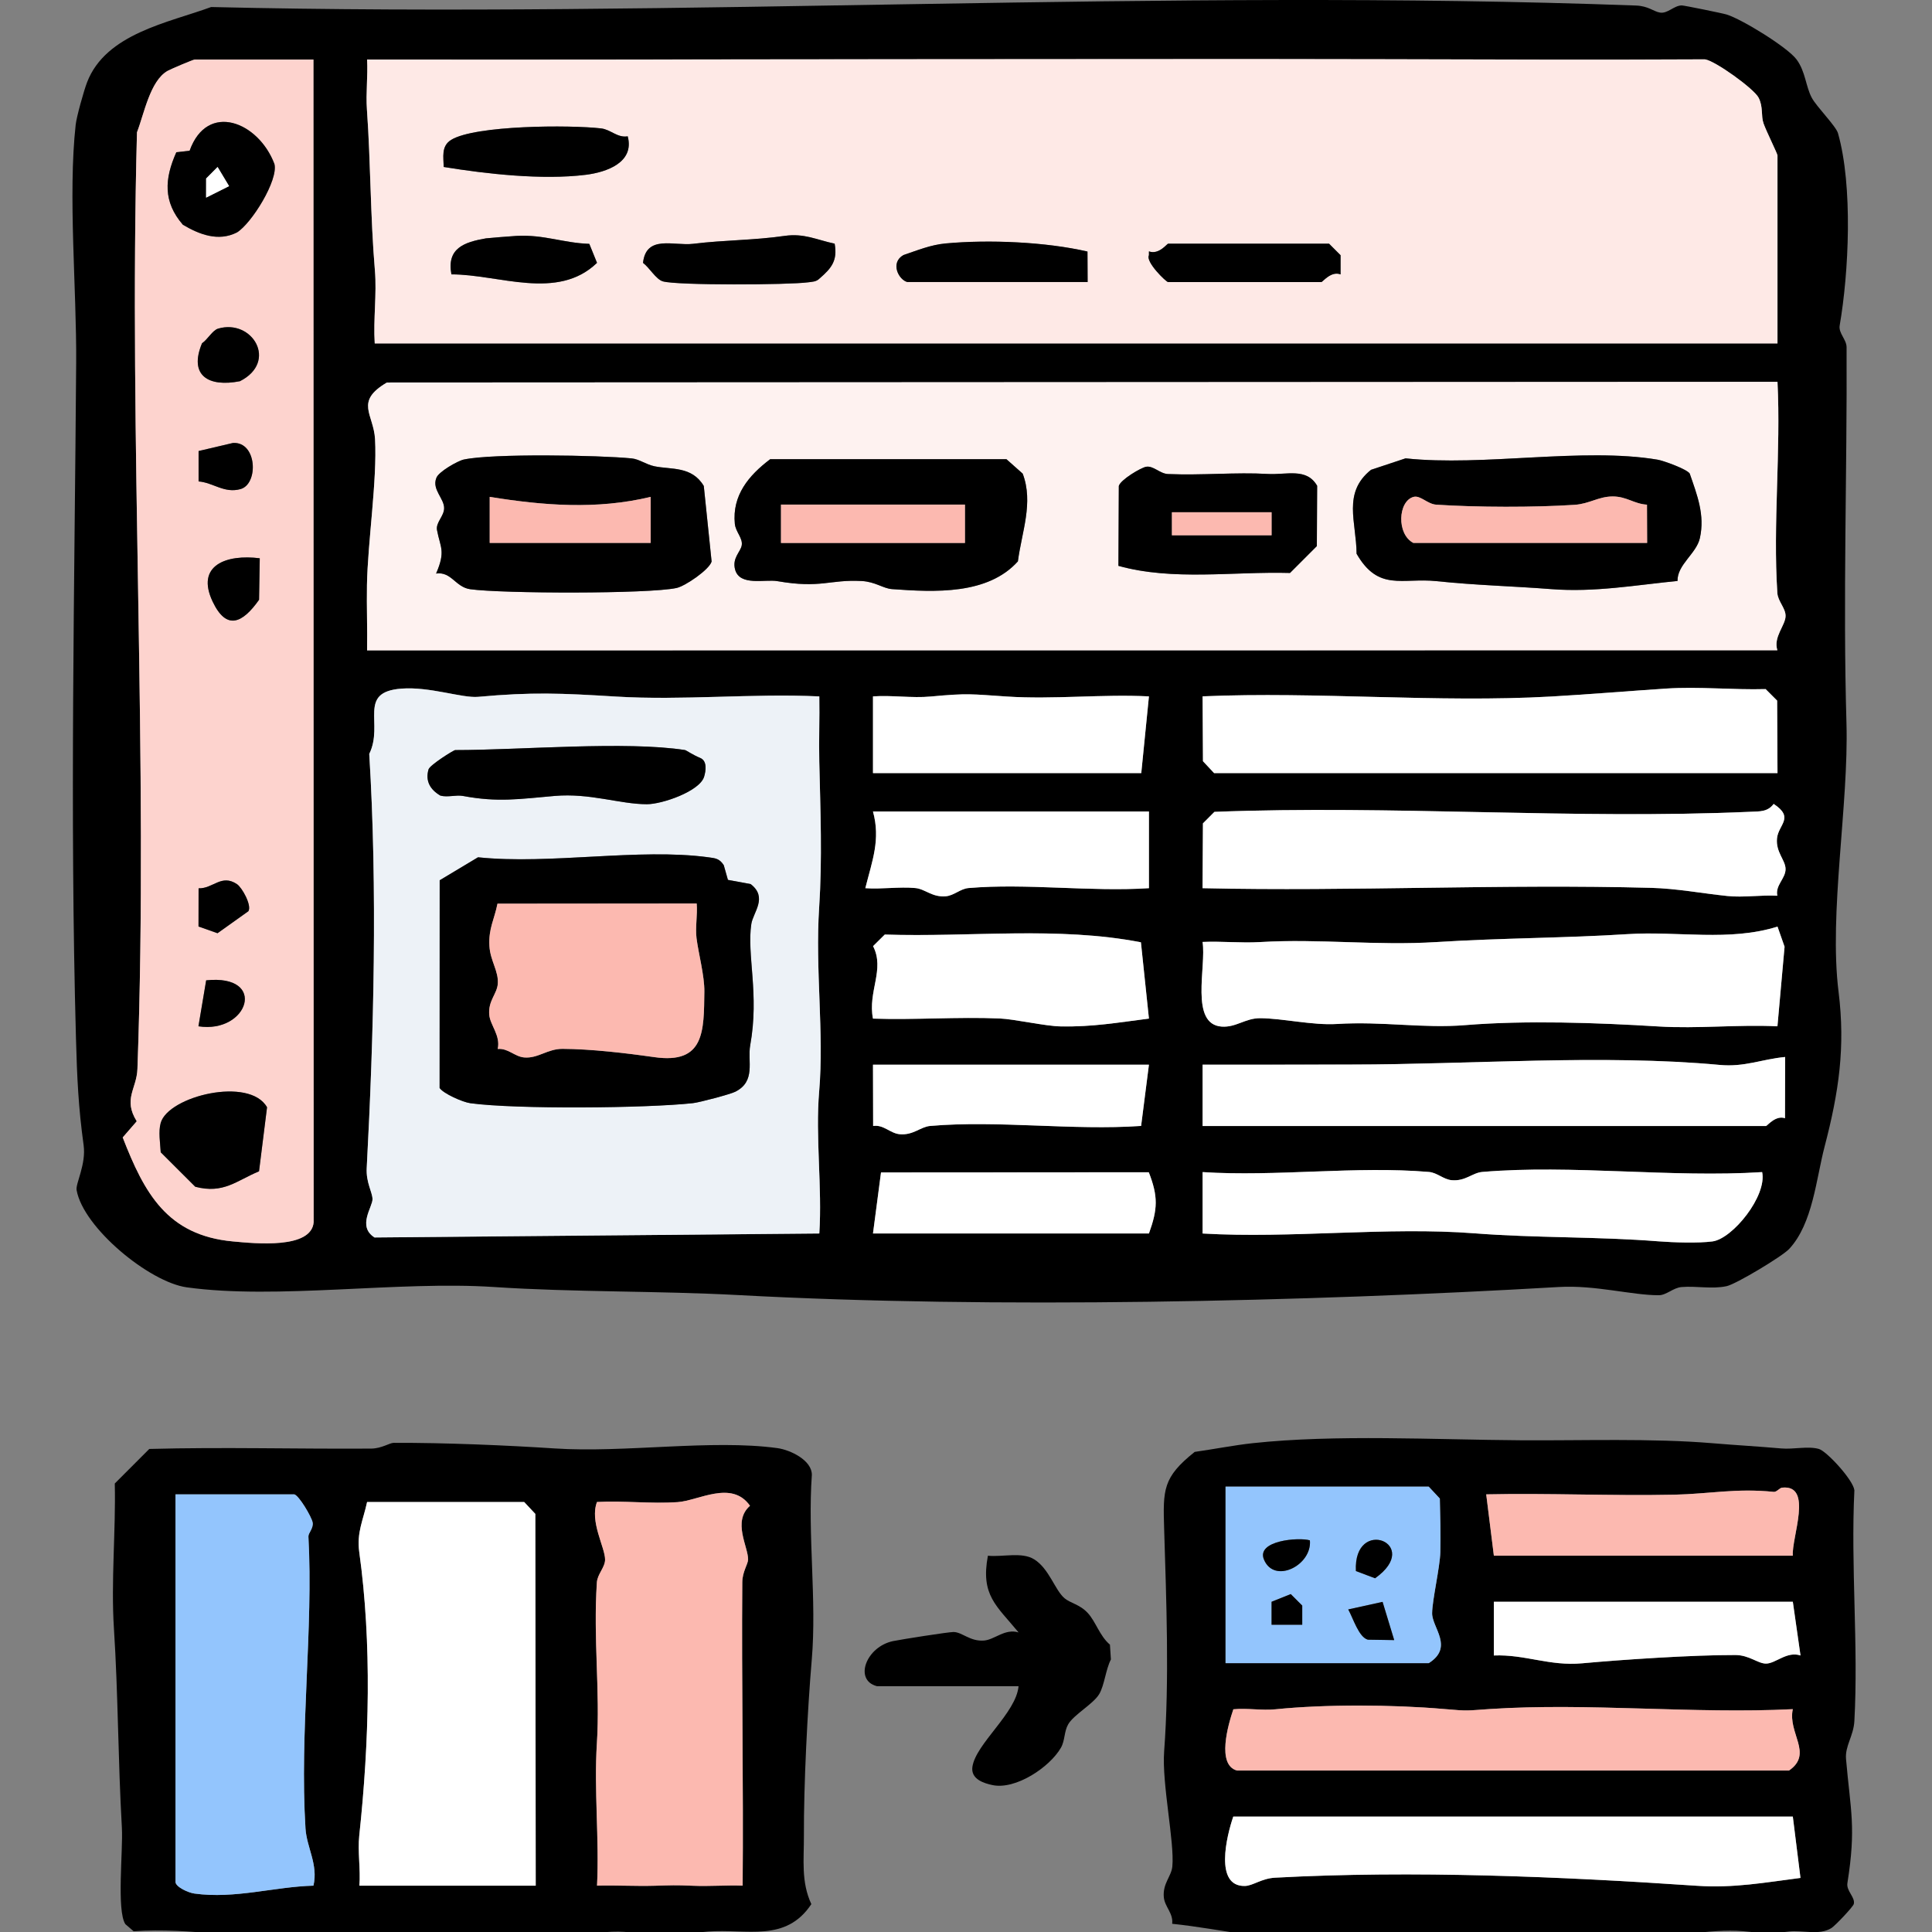 <?xml version="1.0"?>
<svg xmlns="http://www.w3.org/2000/svg" width="80" height="80" viewBox="0 0 80 80" fill="none">
<rect x="0" y="0" width="80" height="80" fill="#808080" stroke="none"/>
<g clip-path="url(#clip0_311_1515)">
<path d="M8.742 0.291C28.285 0.753 48.246 -0.489 67.743 0.229C68.254 0.248 68.476 0.479 68.735 0.521C69.054 0.574 69.308 0.231 69.637 0.224C69.732 0.224 71.321 0.547 71.496 0.601C72.13 0.796 74.023 1.96 74.394 2.465C74.766 2.97 74.77 3.585 75.026 4.056C75.231 4.431 76.023 5.222 76.107 5.516C76.729 7.704 76.556 11.286 76.177 13.479C76.123 13.795 76.461 14.057 76.463 14.375C76.488 19.656 76.308 24.785 76.458 29.939C76.556 33.32 75.724 37.811 76.131 41.069C76.416 43.362 76.143 45.219 75.555 47.469C75.202 48.812 75.066 50.665 74.085 51.717C73.797 52.025 71.889 53.171 71.497 53.257C70.884 53.389 70.245 53.241 69.629 53.294C69.278 53.324 69.005 53.633 68.683 53.633C67.562 53.633 66.057 53.205 64.55 53.292C54.024 53.904 41.144 54.199 30.583 53.627C27.221 53.446 23.799 53.513 20.444 53.292C16.493 53.031 11.469 53.823 7.735 53.306C6.189 53.093 3.446 50.84 3.172 49.279C3.124 49.009 3.573 48.213 3.462 47.415C3.248 45.864 3.191 44.657 3.145 42.971C2.889 33.695 3.089 24.234 3.154 15.028C3.176 11.977 2.811 8.073 3.134 5.162C3.172 4.825 3.472 3.755 3.605 3.409C4.381 1.384 6.993 0.936 8.742 0.291ZM12.979 2.467H8.059C7.999 2.467 7.088 2.853 6.94 2.935C6.213 3.344 5.965 4.725 5.672 5.478C5.326 18.33 6.154 31.436 5.691 44.256C5.661 45.097 5.086 45.502 5.662 46.43L5.081 47.099C5.977 49.399 6.916 51.15 9.636 51.404C10.583 51.493 12.896 51.725 12.988 50.608L12.979 2.467ZM73.602 14.221V6.438C73.602 6.365 73.135 5.43 73.024 5.111C72.913 4.791 73.019 4.437 72.819 4.044C72.634 3.679 71.021 2.516 70.597 2.457C66.146 2.482 61.695 2.463 57.244 2.452C51.048 2.438 44.392 2.452 38.223 2.452C30.548 2.452 22.87 2.478 15.2 2.465C15.238 3.148 15.146 3.852 15.193 4.535C15.349 6.709 15.336 8.993 15.523 11.195C15.606 12.174 15.452 13.233 15.517 14.221H73.602ZM73.602 15.81L16.022 15.839C14.668 16.632 15.473 17.143 15.53 18.184C15.622 19.883 15.225 22.456 15.195 24.226C15.179 25.127 15.215 26.033 15.2 26.93L73.597 26.927C73.421 26.366 73.937 25.896 73.937 25.502C73.937 25.176 73.619 24.901 73.596 24.553C73.41 21.709 73.745 18.675 73.602 15.81ZM33.926 28.836C31.163 28.706 28.256 29.011 25.508 28.842C23.23 28.702 22.032 28.651 19.801 28.853C19.133 28.914 17.798 28.424 16.623 28.513C14.78 28.653 15.908 29.962 15.29 31.218C15.633 36.805 15.48 42.84 15.185 48.366C15.153 48.965 15.414 49.348 15.425 49.645C15.438 49.972 14.776 50.773 15.509 51.24L33.926 51.075C34.05 49.165 33.758 47.077 33.92 45.191C34.128 42.753 33.75 40.147 33.92 37.566C34.052 35.578 33.971 33.543 33.925 31.542C33.904 30.641 33.942 29.734 33.926 28.834V28.836ZM36.148 32.012H47.257L47.575 28.836C45.648 28.737 43.609 28.969 41.697 28.842C40.198 28.744 40.103 28.696 38.534 28.842C37.768 28.914 36.926 28.78 36.147 28.836V32.012H36.148ZM73.602 32.012L73.586 29.011L73.11 28.534C71.756 28.572 70.341 28.423 68.994 28.512C67.495 28.61 65.809 28.752 64.244 28.841C59.518 29.109 54.547 28.629 49.795 28.834L49.811 31.52L50.272 32.012H73.6H73.602ZM73.596 37.09C73.502 36.66 73.94 36.376 73.937 35.985C73.935 35.617 73.524 35.295 73.583 34.714C73.642 34.132 74.316 33.862 73.443 33.288C73.197 33.621 72.865 33.597 72.502 33.613C65.186 33.938 57.629 33.331 50.288 33.617L49.811 34.094L49.795 36.778C55.977 36.918 62.193 36.597 68.376 36.764C69.451 36.792 70.46 36.991 71.532 37.102C72.189 37.171 72.924 37.053 73.596 37.09ZM47.575 33.602H36.148C36.468 34.766 36.118 35.637 35.831 36.778C36.509 36.827 37.228 36.71 37.901 36.772C38.312 36.81 38.598 37.163 39.163 37.113C39.506 37.083 39.765 36.8 40.109 36.772C42.5 36.567 45.154 36.935 47.575 36.778V33.602ZM73.602 38.367C71.618 38.993 69.472 38.547 67.406 38.679C64.805 38.846 62.247 38.836 59.483 39.008C56.977 39.163 54.651 38.861 52.18 39.008C51.391 39.054 50.584 38.966 49.795 39.003C49.961 40.012 49.251 42.415 50.589 42.508C51.183 42.548 51.559 42.16 52.177 42.16C53.07 42.16 54.361 42.462 55.352 42.4C57.264 42.281 58.917 42.593 60.684 42.446C63.157 42.243 66.122 42.345 68.675 42.502C70.303 42.602 71.972 42.416 73.6 42.496L73.896 39.2L73.602 38.366V38.367ZM47.243 39.017C43.794 38.346 40.165 38.815 36.638 38.696L36.152 39.176C36.65 40.147 35.926 41.056 36.148 42.178C37.887 42.237 39.65 42.098 41.392 42.171C42.024 42.199 43.26 42.488 43.922 42.5C45.246 42.526 46.292 42.34 47.575 42.176L47.243 39.016V39.017ZM49.797 46.627H73.126C73.17 46.627 73.527 46.166 73.913 46.305L73.919 43.769C72.95 43.859 72.238 44.194 71.21 44.097C66.394 43.648 60.787 44.08 55.99 44.081C53.926 44.081 51.856 44.093 49.797 44.086V46.629V46.627ZM47.575 44.086H36.148L36.155 46.623C36.591 46.559 36.858 46.929 37.258 46.964C37.822 47.013 38.114 46.656 38.522 46.621C41.316 46.379 44.422 46.818 47.251 46.621L47.575 44.085V44.086ZM36.148 51.075H47.575C47.938 50.066 47.962 49.548 47.568 48.539L36.48 48.547L36.148 51.074V51.075ZM72.967 48.534C69.213 48.776 65.084 48.212 61.376 48.528C60.968 48.563 60.68 48.919 60.114 48.869C59.771 48.839 59.512 48.556 59.168 48.528C56.169 48.272 52.834 48.731 49.797 48.534V51.077C53.466 51.291 57.439 50.788 61.071 51.07C63.603 51.267 66.124 51.199 68.676 51.401C69.283 51.449 70.345 51.483 70.915 51.404C71.743 51.29 73.173 49.527 72.967 48.534Z" fill="black"/>
<path d="M48.537 79.658C48.59 79.223 48.227 78.957 48.191 78.558C48.14 77.985 48.505 77.7 48.544 77.287C48.64 76.281 48.105 73.853 48.205 72.517C48.425 69.555 48.294 66.245 48.205 63.311C48.156 61.684 48.143 61.177 49.47 60.12C50.237 60.012 51.119 59.84 51.864 59.76C55.293 59.389 59.398 59.615 62.982 59.639C65.501 59.656 68.392 59.55 70.902 59.76C71.906 59.844 72.806 59.893 73.757 59.977C74.259 60.022 74.872 59.869 75.319 59.999C75.64 60.093 76.737 61.279 76.786 61.708C76.632 64.856 76.956 68.131 76.786 71.261C76.753 71.881 76.392 72.301 76.44 72.838C76.627 74.989 76.865 75.657 76.497 77.975C76.445 78.302 76.831 78.566 76.761 78.841C76.731 78.96 75.988 79.742 75.834 79.838C75.326 80.152 74.642 79.914 74.072 79.981C72.924 80.114 73.191 80.054 72.171 79.966C70.817 79.85 69.065 80.252 67.741 80.316C63.273 80.53 58.89 80.095 54.719 80.309C52.63 80.418 50.602 79.874 48.537 79.66V79.658ZM50.748 68.867H59.16C60.212 68.204 59.298 67.397 59.301 66.802C59.304 66.257 59.628 64.889 59.641 64.263C59.656 63.527 59.639 62.787 59.62 62.051L59.16 61.558H50.748V68.865V68.867ZM74.237 64.419C74.18 63.664 75.091 61.468 73.797 61.6C73.684 61.611 73.57 61.787 73.446 61.775C71.894 61.614 70.794 61.86 69.329 61.892C66.736 61.948 64.13 61.822 61.541 61.878L61.858 64.419H74.237ZM74.237 66.326H61.858V68.55C63.154 68.498 64.157 68.998 65.514 68.874C67.186 68.72 70.108 68.526 71.857 68.531C72.437 68.533 72.787 68.886 73.127 68.886C73.526 68.886 73.994 68.36 74.556 68.55L74.238 66.326H74.237ZM51.224 73.314H74.076C75.091 72.614 74.016 71.773 74.234 70.773C70.127 70.978 65.769 70.499 61.691 70.767C60.715 70.832 60.833 70.858 59.798 70.767C57.65 70.58 54.869 70.57 52.815 70.778C52.245 70.837 51.64 70.721 51.069 70.778C50.853 71.409 50.368 73.086 51.221 73.314H51.224ZM74.237 75.221H51.067C50.794 76.017 50.273 78.121 51.548 78.094C51.877 78.088 52.238 77.781 52.8 77.751C58.49 77.443 64.641 77.703 70.263 78.086C71.786 78.19 73.102 77.947 74.554 77.761L74.237 75.221Z" fill="black"/>
<path d="M16.311 59.745C18.414 59.737 20.986 59.847 22.97 59.977C25.851 60.168 29.463 59.591 32.188 59.963C32.731 60.038 33.625 60.468 33.617 61.074C33.439 63.557 33.823 66.265 33.614 68.716C33.434 70.829 33.279 73.925 33.288 76.01C33.293 77.006 33.165 77.916 33.596 78.846C32.533 80.448 30.919 79.857 29.317 79.981C27.84 80.095 27.831 80.314 26.096 80.023C24.921 79.826 22.729 80.462 21.381 80.309C18.102 79.941 15.54 80.295 12.506 80.305C10.15 80.313 7.926 79.806 5.533 79.969L5.191 79.675C4.823 79.118 5.099 76.624 5.047 75.69C4.885 72.847 4.893 70.149 4.718 67.441C4.591 65.488 4.798 63.397 4.753 61.428L6.182 59.998C9.244 59.915 12.308 60.004 15.37 59.983C15.805 59.98 16.13 59.744 16.309 59.744L16.311 59.745ZM12.185 61.878H7.266V77.923C7.266 78.128 7.785 78.371 8.05 78.407C9.73 78.639 11.35 78.126 12.979 78.08C13.182 77.203 12.698 76.502 12.649 75.709C12.401 71.724 12.979 67.428 12.77 63.621C12.762 63.48 12.99 63.278 12.944 63.038C12.903 62.814 12.385 61.932 12.184 61.876L12.185 61.878ZM30.753 78.08C30.791 73.898 30.706 69.704 30.739 65.518C30.742 65.081 30.976 64.768 30.979 64.578C30.99 64.058 30.317 63 31.058 62.351C30.301 61.274 28.928 62.142 28.061 62.2C26.963 62.277 25.821 62.135 24.723 62.194C24.413 63.006 25.058 64.069 25.058 64.578C25.058 64.903 24.74 65.178 24.718 65.525C24.564 67.865 24.856 70.03 24.718 72.197C24.596 74.115 24.82 76.151 24.724 78.08C25.515 78.061 26.315 78.107 27.109 78.085C27.802 78.066 27.953 78.053 28.69 78.085C29.377 78.115 30.072 78.055 30.756 78.08H30.753ZM21.707 62.196H15.2C15.044 62.934 14.763 63.454 14.876 64.268C15.402 68.067 15.289 72.142 14.876 76.01C14.806 76.671 14.935 77.406 14.882 78.082H22.183L22.167 62.688L21.707 62.196Z" fill="black"/>
<path d="M36.307 69.82C35.347 69.567 35.864 68.186 36.982 67.954C37.344 67.88 39.258 67.579 39.48 67.578C39.842 67.578 40.164 67.978 40.749 67.931C41.191 67.894 41.611 67.425 42.177 67.595C41.258 66.478 40.599 66.059 40.907 64.419C41.514 64.481 42.312 64.25 42.822 64.568C43.442 64.954 43.677 65.83 44.074 66.175C44.319 66.386 44.711 66.43 45.044 66.793C45.377 67.155 45.535 67.743 45.96 68.101L46 68.714C45.782 69.141 45.733 69.78 45.517 70.147C45.279 70.554 44.463 70.998 44.231 71.401C44.058 71.703 44.103 72.069 43.93 72.371C43.466 73.176 42.058 74.118 41.099 73.917C40.764 73.847 40.185 73.681 40.266 73.154C40.414 72.196 42.077 70.932 42.176 69.822H36.304L36.307 69.82Z" fill="black"/>
<path d="M73.602 14.221H15.517C15.452 13.234 15.608 12.174 15.524 11.195C15.336 8.993 15.349 6.709 15.194 4.536C15.144 3.852 15.238 3.147 15.2 2.465C22.87 2.478 30.55 2.454 38.224 2.452C44.392 2.452 51.048 2.436 57.244 2.452C61.695 2.463 66.146 2.481 70.597 2.457C71.023 2.516 72.634 3.679 72.82 4.045C73.02 4.437 72.91 4.785 73.025 5.111C73.139 5.437 73.602 6.366 73.602 6.438V14.221ZM25.993 5.643C25.561 5.715 25.291 5.363 24.889 5.316C23.607 5.168 19.673 5.181 18.681 5.791C18.259 6.052 18.368 6.512 18.373 6.913C20.156 7.202 22.448 7.461 24.253 7.237C25.126 7.129 26.282 6.722 25.993 5.642V5.643ZM24.402 10.097C23.316 10.062 22.537 9.706 21.388 9.768C21.183 9.78 20.189 9.859 20.122 9.87C19.216 10.029 18.489 10.282 18.692 11.361C20.653 11.359 23.081 12.468 24.721 10.884L24.402 10.097ZM34.562 10.091C33.825 9.935 33.301 9.652 32.492 9.768C31.163 9.958 30.041 9.934 28.694 10.097C27.913 10.193 26.753 9.706 26.626 10.886C26.893 11.083 27.161 11.567 27.448 11.652C28.032 11.823 32.668 11.801 33.46 11.691C33.636 11.667 33.803 11.671 33.936 11.532C34.431 11.106 34.687 10.789 34.562 10.093V10.091ZM37.578 11.68H45.037L45.031 10.417C43.3 10.018 40.954 9.915 39.154 10.082C38.536 10.139 37.989 10.367 37.411 10.561C36.846 10.884 37.216 11.594 37.578 11.682V11.68ZM55.034 10.091H48.369C48.324 10.091 47.986 10.56 47.575 10.409V10.568C47.423 10.841 48.291 11.68 48.369 11.68H54.717C54.761 11.68 55.12 11.208 55.511 11.362V10.568L55.034 10.091Z" fill="#FEE9E6"/>
<path d="M73.602 15.81C73.745 18.675 73.41 21.707 73.596 24.553C73.618 24.9 73.936 25.175 73.937 25.502C73.937 25.896 73.421 26.366 73.597 26.927L15.2 26.931C15.216 26.033 15.179 25.127 15.195 24.226C15.225 22.456 15.622 19.883 15.53 18.184C15.473 17.145 14.669 16.633 16.022 15.839L73.602 15.81ZM18.059 23.748C18.697 23.657 18.855 24.31 19.475 24.398C20.77 24.579 26.847 24.598 28.013 24.347C28.374 24.269 29.369 23.589 29.467 23.252L29.143 20.121C28.648 19.292 27.801 19.451 27.102 19.306C26.75 19.233 26.472 19.012 26.158 18.98C24.796 18.847 20.408 18.772 19.209 19.026C18.951 19.082 18.138 19.546 18.068 19.796C17.879 20.271 18.4 20.642 18.392 21.048C18.386 21.375 18.04 21.636 18.097 21.947C18.23 22.67 18.465 22.808 18.06 23.746L18.059 23.748ZM31.891 19.015C30.998 19.691 30.312 20.515 30.428 21.691C30.461 22.027 30.767 22.286 30.713 22.584C30.664 22.855 30.309 23.106 30.439 23.585C30.628 24.285 31.683 23.976 32.188 24.064C34.007 24.378 34.336 23.988 35.682 24.059C36.244 24.089 36.569 24.367 36.936 24.394C38.711 24.523 40.898 24.634 42.149 23.245C42.306 22.031 42.803 20.817 42.348 19.613L41.675 19.015H31.891ZM69.461 24.056C69.445 23.379 70.243 22.926 70.386 22.282C70.6 21.318 70.272 20.5 69.966 19.608C69.843 19.425 68.883 19.077 68.634 19.034C65.538 18.515 61.417 19.325 58.2 18.979L56.769 19.454C55.579 20.407 56.163 21.61 56.171 22.929C57.077 24.506 58.065 23.915 59.481 24.064C61.128 24.237 62.625 24.269 64.228 24.394C66.027 24.536 67.719 24.227 69.457 24.056H69.461ZM46.311 23.43C48.569 24.059 51.061 23.659 53.418 23.725L54.529 22.613L54.542 20.117C54.107 19.355 53.277 19.672 52.488 19.625C51.186 19.548 49.778 19.689 48.364 19.629C48.027 19.614 47.758 19.274 47.458 19.328C47.234 19.37 46.4 19.864 46.329 20.123L46.313 23.43H46.311Z" fill="#FEF2F0"/>
<path d="M12.979 2.467L12.988 50.608C12.896 51.725 10.583 51.493 9.636 51.404C6.916 51.15 5.977 49.4 5.081 47.099L5.662 46.43C5.086 45.502 5.662 45.097 5.691 44.256C6.154 31.436 5.326 18.329 5.672 5.478C5.966 4.725 6.213 3.344 6.94 2.935C7.088 2.853 7.999 2.467 8.059 2.467H12.979ZM7.302 6.304C6.81 7.405 6.747 8.353 7.574 9.306C8.245 9.705 9.037 10.021 9.815 9.624C10.423 9.246 11.533 7.458 11.364 6.79C10.706 5.044 8.586 4.194 7.853 6.241L7.304 6.304H7.302ZM9.031 13.608C8.799 13.676 8.596 14.062 8.366 14.213C7.809 15.553 8.632 16.041 9.936 15.785C11.526 14.979 10.45 13.19 9.031 13.608ZM8.223 19.934C8.828 19.982 9.283 20.438 9.956 20.252C10.715 20.043 10.647 18.276 9.645 18.341L8.223 18.675V19.932V19.934ZM10.756 23.117C9.382 22.942 8.09 23.401 8.805 24.911C9.38 26.12 10.039 25.809 10.728 24.836L10.756 23.117ZM8.22 38.366L9.007 38.644L10.287 37.732C10.433 37.487 10.023 36.753 9.812 36.611C9.166 36.177 8.821 36.803 8.223 36.785L8.22 38.367V38.366ZM8.217 42.497C10.28 42.815 11.102 40.328 8.537 40.593L8.217 42.497ZM10.725 48.502L11.056 45.85C10.333 44.566 6.974 45.386 6.655 46.494C6.551 46.853 6.632 47.33 6.655 47.714L8.085 49.141C9.256 49.446 9.791 48.89 10.723 48.502H10.725Z" fill="#FDD3CE"/>
<path d="M33.926 28.836C33.942 29.734 33.904 30.641 33.925 31.544C33.972 33.544 34.051 35.58 33.92 37.568C33.75 40.147 34.128 42.753 33.92 45.192C33.759 47.078 34.05 49.167 33.926 51.077L15.509 51.242C14.776 50.775 15.438 49.974 15.425 49.647C15.414 49.349 15.153 48.966 15.185 48.367C15.48 42.842 15.633 36.807 15.29 31.219C15.907 29.964 14.779 28.655 16.623 28.515C17.8 28.426 19.133 28.915 19.801 28.855C22.032 28.651 23.23 28.704 25.508 28.844C28.256 29.012 31.162 28.707 33.926 28.837V28.836ZM28.372 31.059C25.921 30.676 21.551 31.059 18.851 31.059C18.782 31.059 17.798 31.68 17.746 31.858C17.603 32.341 17.817 32.699 18.236 32.945C18.538 33.025 18.885 32.907 19.171 32.959C20.633 33.233 21.517 33.082 22.97 32.958C24.435 32.832 25.662 33.298 26.784 33.301C27.415 33.301 28.973 32.766 29.156 32.162C29.227 31.927 29.296 31.506 28.991 31.383C28.71 31.27 28.407 31.065 28.372 31.059ZM30.143 36.435L29.97 35.823C29.786 35.547 29.629 35.537 29.334 35.497C26.454 35.108 22.773 35.81 19.795 35.497L18.207 36.449L18.204 45.049C18.365 45.286 19.163 45.637 19.477 45.68C21.357 45.936 26.757 45.89 28.697 45.677C28.969 45.647 30.235 45.313 30.448 45.205C31.313 44.768 30.945 43.942 31.066 43.282C31.451 41.161 30.919 39.533 31.112 38.259C31.185 37.779 31.805 37.161 31.083 36.606L30.145 36.433L30.143 36.435Z" fill="#EDF2F7"/>
<path d="M73.602 38.367L73.895 39.202L73.6 42.497C71.971 42.418 70.303 42.604 68.674 42.504C66.122 42.346 63.156 42.245 60.683 42.448C58.916 42.594 57.264 42.283 55.351 42.402C54.361 42.464 53.068 42.162 52.176 42.162C51.559 42.162 51.184 42.55 50.589 42.51C49.251 42.416 49.96 40.014 49.795 39.004C50.583 38.968 51.389 39.057 52.179 39.009C54.651 38.863 56.977 39.166 59.483 39.009C62.247 38.836 64.804 38.846 67.406 38.68C69.471 38.548 71.617 38.995 73.602 38.369V38.367Z" fill="white"/>
<path d="M73.602 32.012H50.273L49.813 31.52L49.797 28.834C54.547 28.629 59.518 29.109 64.246 28.841C65.811 28.752 67.497 28.61 68.995 28.512C70.341 28.423 71.756 28.572 73.111 28.534L73.588 29.011L73.603 32.012H73.602Z" fill="white"/>
<path d="M73.595 37.09C72.924 37.053 72.189 37.171 71.531 37.102C70.46 36.991 69.45 36.794 68.376 36.764C62.193 36.597 55.976 36.918 49.795 36.778L49.811 34.094L50.287 33.617C57.627 33.331 65.183 33.94 72.501 33.613C72.867 33.597 73.198 33.621 73.443 33.288C74.316 33.862 73.64 34.14 73.582 34.714C73.525 35.288 73.935 35.615 73.936 35.985C73.94 36.376 73.501 36.66 73.595 37.09Z" fill="white"/>
<path d="M49.797 46.627V44.085C51.858 44.091 53.926 44.08 55.99 44.08C60.787 44.08 66.394 43.646 71.21 44.096C72.238 44.193 72.95 43.858 73.919 43.767L73.913 46.303C73.526 46.166 73.17 46.626 73.126 46.626H49.797V46.627Z" fill="white"/>
<path d="M72.967 48.534C73.173 49.527 71.743 51.29 70.914 51.404C70.344 51.482 69.282 51.449 68.676 51.401C66.124 51.199 63.604 51.267 61.071 51.07C57.439 50.788 53.466 51.293 49.797 51.077V48.534C52.834 48.731 56.169 48.272 59.168 48.528C59.51 48.556 59.771 48.839 60.114 48.869C60.68 48.919 60.968 48.563 61.376 48.528C65.084 48.212 69.213 48.776 72.967 48.534Z" fill="white"/>
<path d="M47.243 39.017L47.575 42.178C46.29 42.342 45.244 42.527 43.922 42.502C43.26 42.489 42.023 42.2 41.392 42.173C39.65 42.1 37.888 42.238 36.148 42.179C35.926 41.057 36.65 40.148 36.152 39.178L36.637 38.698C40.165 38.815 43.793 38.348 47.243 39.019V39.017Z" fill="white"/>
<path d="M47.575 33.602V36.778C45.154 36.935 42.5 36.567 40.109 36.772C39.766 36.8 39.506 37.083 39.163 37.113C38.598 37.163 38.312 36.81 37.901 36.772C37.229 36.71 36.509 36.827 35.831 36.778C36.118 35.636 36.468 34.766 36.148 33.602H47.575Z" fill="white"/>
<path d="M36.149 32.012V28.836C36.927 28.78 37.768 28.914 38.535 28.842C40.103 28.696 40.198 28.744 41.697 28.842C43.61 28.969 45.648 28.737 47.575 28.836L47.258 32.012H36.149Z" fill="white"/>
<path d="M36.149 51.075L36.481 48.548L47.569 48.541C47.962 49.55 47.939 50.066 47.575 51.077H36.149V51.075Z" fill="white"/>
<path d="M47.575 44.086L47.251 46.623C44.422 46.819 41.316 46.381 38.522 46.623C38.114 46.657 37.82 47.015 37.258 46.966C36.858 46.931 36.592 46.559 36.155 46.624L36.149 44.088H47.575V44.086Z" fill="white"/>
<path d="M74.237 75.221L74.554 77.761C73.102 77.947 71.786 78.19 70.263 78.086C64.641 77.704 58.49 77.443 52.8 77.751C52.237 77.781 51.877 78.088 51.548 78.094C50.273 78.121 50.794 76.017 51.067 75.221H74.237Z" fill="white"/>
<path d="M51.224 73.314C50.37 73.087 50.856 71.409 51.072 70.778C51.643 70.721 52.246 70.835 52.818 70.778C54.872 70.568 57.651 70.58 59.801 70.767C60.836 70.858 60.718 70.831 61.695 70.767C65.773 70.499 70.13 70.978 74.237 70.773C74.019 71.773 75.094 72.614 74.08 73.314H51.227H51.224Z" fill="#FCB9B0"/>
<path d="M50.748 68.867V61.56H59.16L59.62 62.053C59.639 62.788 59.657 63.529 59.641 64.264C59.626 64.891 59.304 66.259 59.301 66.804C59.296 67.398 60.212 68.205 59.16 68.868H50.748V68.867ZM54.24 63.783C53.789 63.645 52.01 63.786 52.337 64.576C52.764 65.607 54.337 64.816 54.24 63.783ZM56.145 65.054L56.939 65.353C58.947 63.923 56.031 62.766 56.145 65.054ZM53.923 67.277V66.483L53.447 66.006L52.653 66.324V67.277H53.923ZM57.731 67.913L57.248 66.329L55.826 66.642C56.031 67.012 56.266 67.792 56.637 67.894L57.729 67.912L57.731 67.913Z" fill="#93C5FD"/>
<path d="M74.237 64.419H61.858L61.541 61.878C64.129 61.822 66.736 61.946 69.328 61.892C70.792 61.86 71.892 61.616 73.446 61.775C73.57 61.787 73.684 61.611 73.797 61.6C75.091 61.468 74.179 63.664 74.237 64.419Z" fill="#FCB9B0"/>
<path d="M74.237 66.326L74.555 68.55C73.993 68.36 73.524 68.886 73.126 68.886C72.786 68.886 72.436 68.533 71.856 68.531C70.107 68.526 67.186 68.72 65.513 68.874C64.156 68.998 63.154 68.498 61.857 68.55V66.326H74.236H74.237Z" fill="white"/>
<path d="M21.706 62.196L22.167 62.688L22.183 78.082H14.882C14.935 77.408 14.806 76.671 14.876 76.009C15.29 72.142 15.403 68.066 14.876 64.268C14.763 63.454 15.044 62.934 15.2 62.196H21.706Z" fill="white"/>
<path d="M30.753 78.08C30.069 78.055 29.373 78.115 28.686 78.085C27.951 78.053 27.8 78.066 27.105 78.085C26.311 78.107 25.511 78.059 24.721 78.08C24.816 76.149 24.592 74.115 24.714 72.197C24.852 70.031 24.56 67.865 24.714 65.525C24.736 65.178 25.054 64.902 25.054 64.578C25.054 64.071 24.409 63.006 24.719 62.194C25.819 62.133 26.96 62.275 28.057 62.2C28.924 62.14 30.297 61.272 31.054 62.351C30.313 62.998 30.986 64.058 30.975 64.578C30.972 64.768 30.738 65.081 30.735 65.518C30.702 69.704 30.788 73.897 30.75 78.08H30.753Z" fill="#FCB9B0"/>
<path d="M12.185 61.878C12.388 61.932 12.904 62.814 12.945 63.039C12.99 63.281 12.763 63.481 12.771 63.623C12.98 67.43 12.402 71.725 12.65 75.711C12.699 76.504 13.182 77.204 12.98 78.082C11.352 78.126 9.731 78.639 8.051 78.409C7.786 78.372 7.267 78.129 7.267 77.924V61.879H12.187L12.185 61.878Z" fill="#93C5FD"/>
<path d="M34.561 10.091C34.688 10.787 34.431 11.105 33.936 11.531C33.803 11.669 33.636 11.666 33.46 11.69C32.667 11.799 28.032 11.822 27.448 11.65C27.161 11.566 26.892 11.083 26.626 10.884C26.753 9.705 27.913 10.191 28.694 10.096C30.04 9.932 31.163 9.956 32.491 9.767C33.301 9.651 33.825 9.934 34.561 10.089V10.091Z" fill="black"/>
<path d="M25.992 5.643C26.281 6.724 25.126 7.13 24.253 7.239C22.448 7.461 20.155 7.204 18.373 6.914C18.368 6.514 18.259 6.053 18.681 5.792C19.673 5.182 23.605 5.168 24.889 5.317C25.291 5.363 25.561 5.715 25.992 5.645V5.643Z" fill="black"/>
<path d="M37.577 11.68C37.214 11.593 36.844 10.882 37.41 10.56C37.988 10.366 38.536 10.137 39.153 10.08C40.954 9.913 43.3 10.016 45.03 10.415L45.036 11.678H37.577V11.68Z" fill="black"/>
<path d="M55.034 10.091L55.51 10.568V11.362C55.121 11.208 54.763 11.68 54.716 11.68H48.368C48.291 11.68 47.422 10.843 47.575 10.568V10.409C47.986 10.56 48.324 10.091 48.368 10.091H55.034Z" fill="black"/>
<path d="M24.402 10.097L24.721 10.884C23.081 12.468 20.652 11.359 18.692 11.361C18.489 10.282 19.216 10.027 20.122 9.87C20.189 9.859 21.183 9.778 21.387 9.768C22.537 9.708 23.318 10.062 24.402 10.097Z" fill="black"/>
<path d="M69.46 24.056C67.722 24.227 66.03 24.534 64.231 24.394C62.628 24.269 61.131 24.237 59.483 24.064C58.066 23.916 57.08 24.506 56.174 22.929C56.164 21.612 55.581 20.407 56.772 19.454L58.202 18.979C61.42 19.325 65.539 18.513 68.636 19.034C68.886 19.076 69.846 19.425 69.968 19.608C70.275 20.5 70.603 21.318 70.389 22.282C70.246 22.926 69.448 23.379 69.463 24.056H69.46ZM58.525 22.481H68.205L68.198 20.898C67.665 20.867 67.368 20.555 66.774 20.558C66.181 20.561 65.811 20.865 65.201 20.905C63.525 21.016 61.148 21.01 59.471 20.898C59.107 20.875 58.815 20.501 58.534 20.576C57.888 20.747 57.82 22.119 58.525 22.483V22.481Z" fill="black"/>
<path d="M31.891 19.015H41.675L42.348 19.613C42.803 20.817 42.306 22.033 42.149 23.245C40.898 24.634 38.711 24.523 36.936 24.394C36.569 24.367 36.244 24.089 35.682 24.059C34.336 23.988 34.007 24.378 32.188 24.064C31.685 23.976 30.629 24.285 30.439 23.585C30.309 23.106 30.664 22.855 30.713 22.584C30.767 22.286 30.461 22.027 30.428 21.691C30.312 20.514 30.998 19.689 31.891 19.015ZM39.957 20.894H32.339V22.483H39.957V20.894Z" fill="black"/>
<path d="M18.058 23.748C18.465 22.81 18.228 22.67 18.095 21.949C18.038 21.637 18.384 21.377 18.39 21.049C18.398 20.643 17.878 20.271 18.066 19.797C18.136 19.548 18.951 19.082 19.208 19.028C20.406 18.772 24.794 18.847 26.156 18.982C26.47 19.012 26.748 19.235 27.1 19.308C27.799 19.452 28.646 19.293 29.142 20.123L29.466 23.253C29.369 23.59 28.373 24.27 28.012 24.348C26.845 24.599 20.768 24.58 19.473 24.399C18.854 24.313 18.695 23.659 18.057 23.749L18.058 23.748ZM20.278 22.481H26.943V20.576C24.706 21.113 22.5 20.933 20.278 20.576V22.483V22.481Z" fill="black"/>
<path d="M46.311 23.43L46.327 20.123C46.4 19.865 47.232 19.37 47.456 19.328C47.757 19.274 48.027 19.614 48.362 19.629C49.776 19.689 51.184 19.548 52.486 19.625C53.273 19.672 54.104 19.355 54.54 20.116L54.527 22.613L53.416 23.725C51.059 23.659 48.567 24.061 46.309 23.43H46.311ZM52.653 21.211H48.525V22.165H52.653V21.211Z" fill="black"/>
<path d="M7.302 6.304L7.851 6.241C8.585 4.194 10.706 5.046 11.363 6.79C11.531 7.458 10.421 9.246 9.813 9.624C9.036 10.019 8.243 9.703 7.572 9.306C6.747 8.352 6.81 7.405 7.301 6.304H7.302ZM8.534 8.184L9.486 7.707L9.01 6.914L8.534 7.391V8.186V8.184Z" fill="black"/>
<path d="M10.724 48.502C9.793 48.889 9.258 49.446 8.086 49.141L6.656 47.714C6.634 47.33 6.553 46.851 6.656 46.494C6.975 45.386 10.334 44.566 11.058 45.85L10.726 48.502H10.724Z" fill="black"/>
<path d="M9.03 13.608C10.45 13.19 11.526 14.979 9.935 15.785C8.632 16.041 7.808 15.553 8.365 14.213C8.594 14.062 8.799 13.676 9.03 13.608Z" fill="black"/>
<path d="M10.756 23.117L10.727 24.836C10.039 25.809 9.38 26.12 8.805 24.911C8.089 23.401 9.381 22.942 10.756 23.117Z" fill="black"/>
<path d="M8.223 19.934V18.677L9.645 18.343C10.647 18.278 10.715 20.045 9.957 20.253C9.283 20.439 8.828 19.983 8.223 19.935V19.934Z" fill="black"/>
<path d="M8.22 38.366L8.223 36.783C8.821 36.802 9.166 36.177 9.812 36.61C10.023 36.751 10.432 37.485 10.286 37.73L9.007 38.642L8.22 38.364V38.366Z" fill="black"/>
<path d="M8.217 42.497L8.537 40.593C11.102 40.328 10.282 42.815 8.217 42.497Z" fill="black"/>
<path d="M30.143 36.435L31.081 36.608C31.805 37.161 31.183 37.779 31.11 38.261C30.916 39.537 31.448 41.162 31.064 43.284C30.943 43.945 31.312 44.771 30.447 45.207C30.234 45.313 28.969 45.648 28.696 45.679C26.756 45.892 21.355 45.938 19.476 45.682C19.16 45.639 18.363 45.288 18.203 45.051L18.206 36.451L19.793 35.499C22.771 35.81 26.454 35.108 29.332 35.499C29.627 35.539 29.786 35.548 29.969 35.825L30.142 36.436L30.143 36.435ZM28.848 37.414L20.601 37.42C20.476 38.064 20.227 38.445 20.267 39.171C20.301 39.791 20.66 40.217 20.613 40.751C20.576 41.162 20.209 41.444 20.26 42.022C20.298 42.453 20.735 42.879 20.611 43.436C21.04 43.398 21.311 43.753 21.705 43.788C22.274 43.838 22.67 43.43 23.294 43.432C24.456 43.435 25.932 43.608 27.096 43.775C29.18 44.074 29.146 42.699 29.167 41.062C29.175 40.401 28.924 39.491 28.843 38.85C28.785 38.389 28.889 37.883 28.85 37.415L28.848 37.414Z" fill="black"/>
<path d="M28.371 31.059C28.406 31.064 28.709 31.27 28.991 31.383C29.295 31.506 29.227 31.927 29.156 32.162C28.973 32.766 27.414 33.303 26.784 33.301C25.66 33.3 24.435 32.832 22.969 32.958C21.517 33.082 20.633 33.233 19.171 32.959C18.883 32.906 18.537 33.025 18.236 32.945C17.817 32.7 17.602 32.343 17.745 31.858C17.798 31.679 18.782 31.059 18.85 31.059C21.55 31.059 25.92 30.676 28.371 31.059Z" fill="black"/>
<path d="M57.731 67.913L56.639 67.896C56.266 67.794 56.032 67.014 55.828 66.643L57.25 66.33L57.732 67.915L57.731 67.913Z" fill="black"/>
<path d="M54.24 63.783C54.335 64.816 52.762 65.609 52.337 64.576C52.01 63.786 53.789 63.645 54.24 63.783Z" fill="black"/>
<path d="M56.145 65.054C56.031 62.764 58.947 63.923 56.939 65.353L56.145 65.054Z" fill="black"/>
<path d="M53.923 67.277H52.653V66.326L53.447 66.008L53.923 66.484V67.277Z" fill="black"/>
<path d="M58.524 22.481C57.82 22.117 57.889 20.747 58.534 20.574C58.815 20.5 59.109 20.873 59.471 20.897C61.148 21.008 63.525 21.014 65.201 20.903C65.812 20.863 66.198 20.558 66.774 20.557C67.35 20.555 67.665 20.867 68.198 20.897L68.204 22.48H58.524V22.481Z" fill="#FCB9B0"/>
<path d="M39.957 20.894H32.339V22.483H39.957V20.894Z" fill="#FCB9B0"/>
<path d="M20.277 22.481V20.574C22.5 20.933 24.706 21.111 26.943 20.574V22.48H20.277V22.481Z" fill="#FCB9B0"/>
<path d="M52.654 21.211H48.527V22.165H52.654V21.211Z" fill="#FCB9B0"/>
<path d="M8.534 8.184L8.536 7.391L9.01 6.914L9.486 7.707L8.534 8.184Z" fill="white"/>
<path d="M28.848 37.414C28.887 37.883 28.784 38.388 28.841 38.849C28.922 39.489 29.173 40.4 29.165 41.061C29.145 42.699 29.179 44.072 27.094 43.773C25.93 43.606 24.454 43.435 23.292 43.43C22.668 43.428 22.273 43.837 21.703 43.786C21.309 43.751 21.038 43.397 20.609 43.435C20.734 42.877 20.296 42.451 20.258 42.02C20.207 41.444 20.574 41.161 20.611 40.749C20.658 40.217 20.299 39.789 20.265 39.17C20.223 38.445 20.473 38.062 20.599 37.419L28.846 37.412L28.848 37.414Z" fill="#FCB9B0"/>
</g>
<defs>
<clipPath id="clip0_311_1515">
<rect width="80" height="80" fill="white"/>
</clipPath>
</defs>
</svg>
